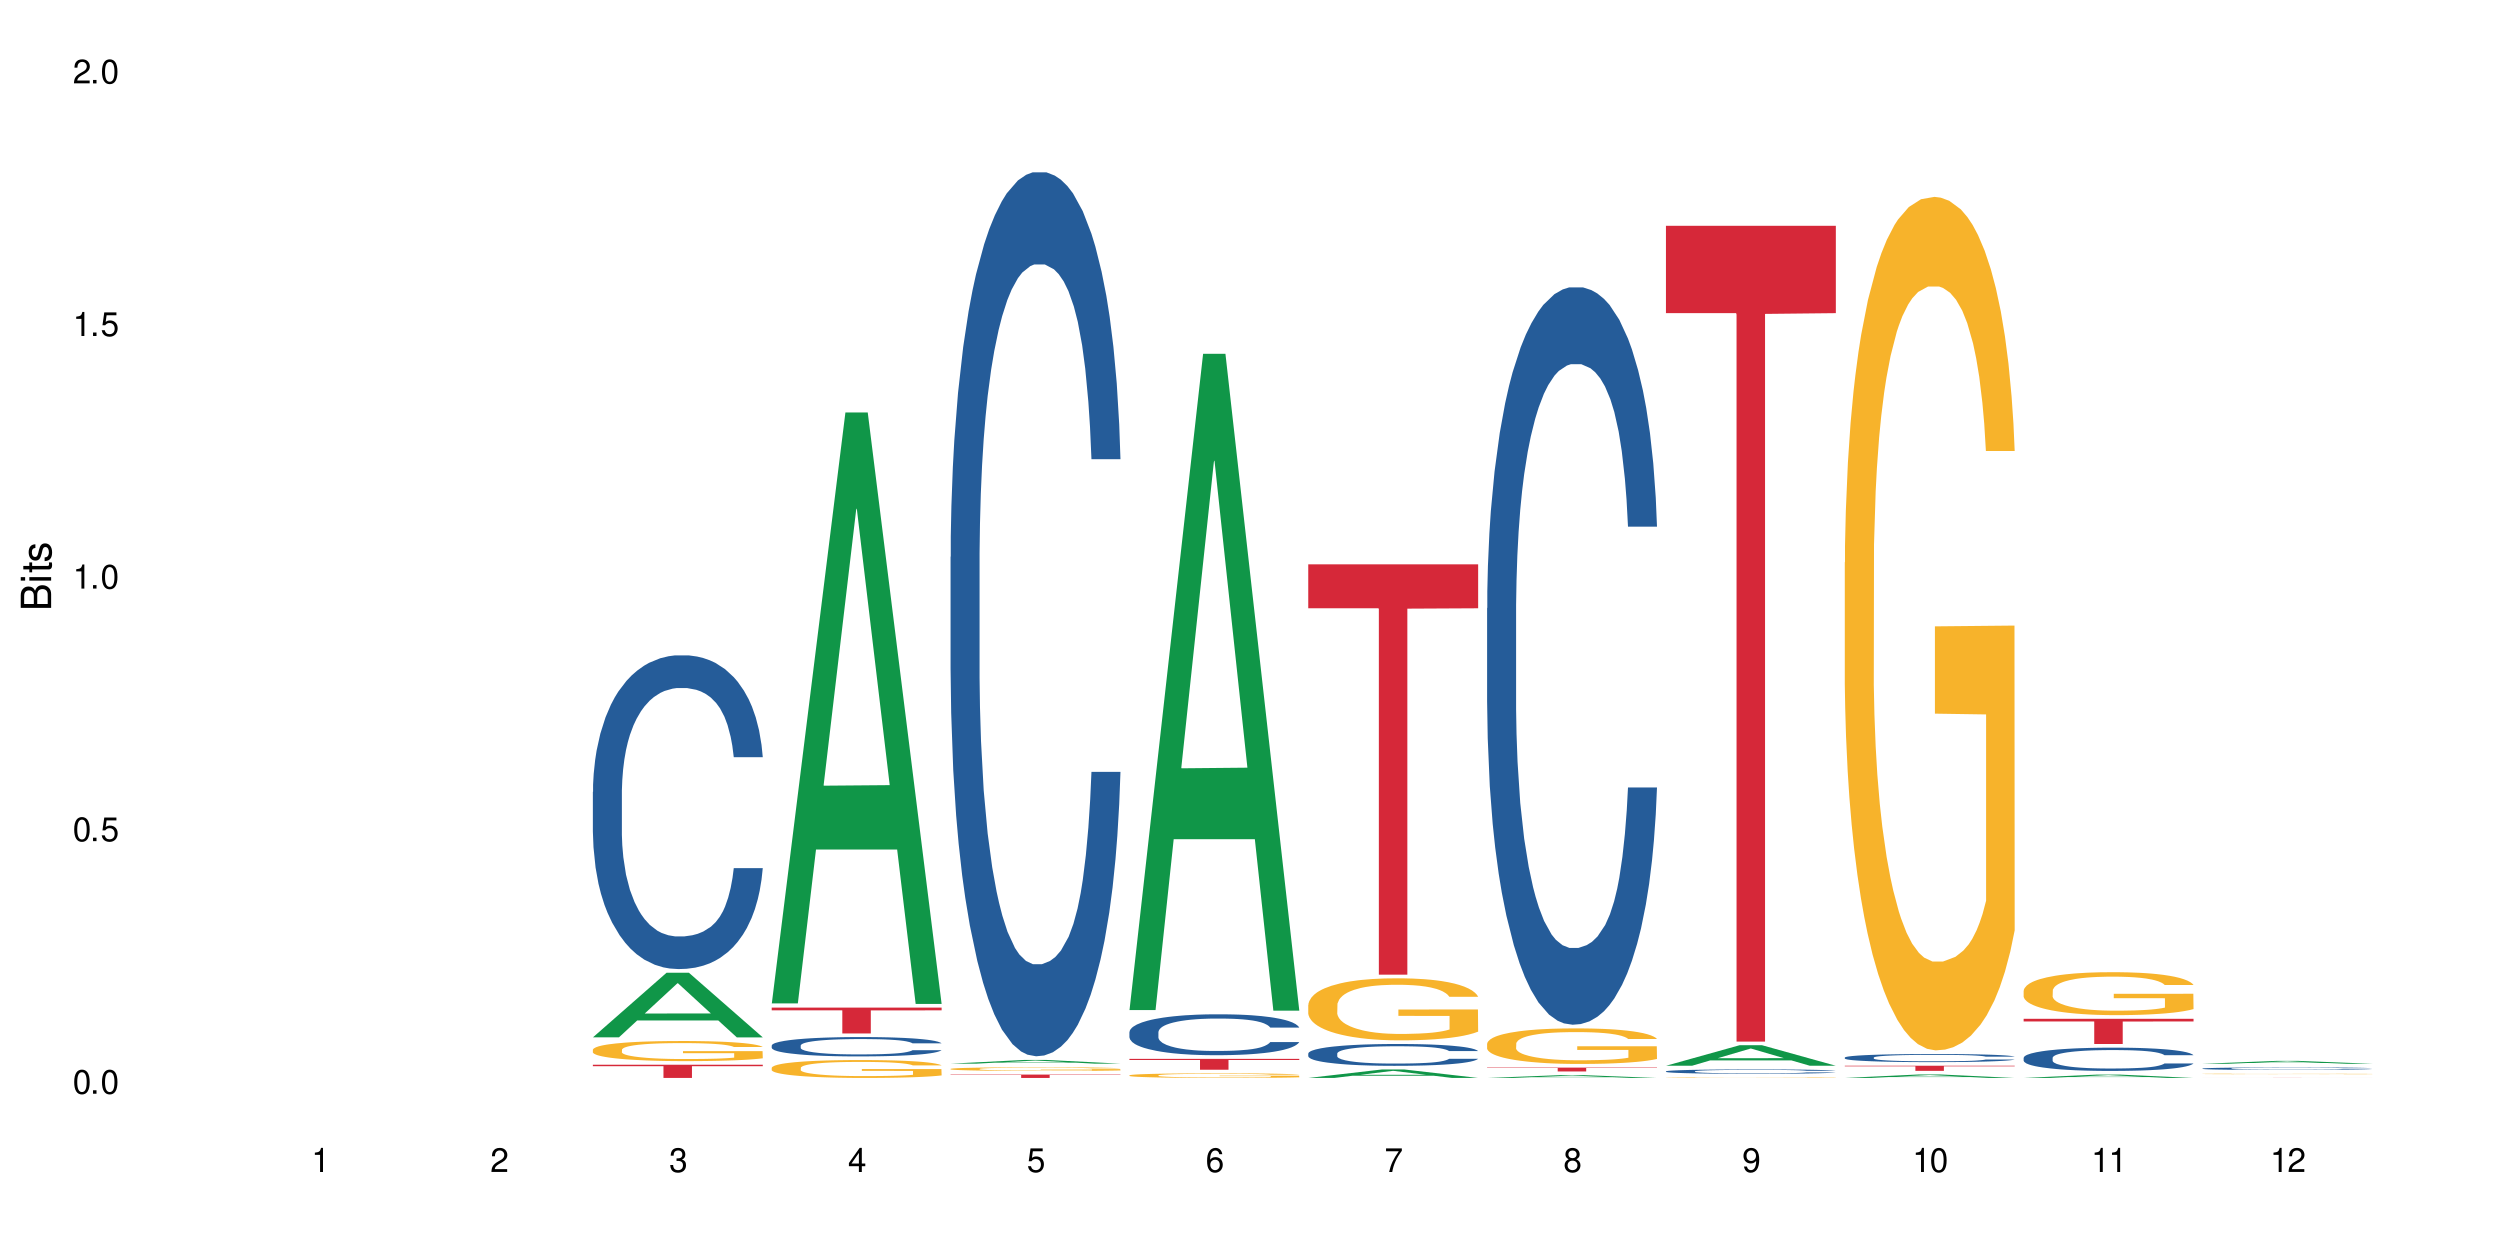 <?xml version="1.0" encoding="UTF-8"?>
<svg xmlns="http://www.w3.org/2000/svg" xmlns:xlink="http://www.w3.org/1999/xlink" width="720" height="360" viewBox="0 0 720 360">
<defs>
<g>
<g id="glyph-0-0">
</g>
<g id="glyph-0-1">
<path d="M 2.641 -6.938 C 2 -6.938 1.422 -6.656 1.078 -6.172 C 0.641 -5.562 0.406 -4.641 0.406 -3.359 C 0.406 -1.016 1.188 0.219 2.641 0.219 C 4.078 0.219 4.859 -1.016 4.859 -3.297 C 4.859 -4.641 4.656 -5.547 4.203 -6.172 C 3.844 -6.656 3.281 -6.938 2.641 -6.938 Z M 2.641 -6.188 C 3.547 -6.188 4 -5.25 4 -3.375 C 4 -1.406 3.562 -0.484 2.625 -0.484 C 1.734 -0.484 1.281 -1.438 1.281 -3.344 C 1.281 -5.25 1.734 -6.188 2.641 -6.188 Z M 2.641 -6.188 "/>
</g>
<g id="glyph-0-2">
<path d="M 1.828 -1 L 0.828 -1 L 0.828 0 L 1.828 0 Z M 1.828 -1 "/>
</g>
<g id="glyph-0-3">
<path d="M 4.562 -6.797 L 1.062 -6.797 L 0.547 -3.094 L 1.328 -3.094 C 1.719 -3.562 2.047 -3.734 2.578 -3.734 C 3.484 -3.734 4.062 -3.109 4.062 -2.094 C 4.062 -1.125 3.484 -0.531 2.578 -0.531 C 1.828 -0.531 1.375 -0.906 1.188 -1.672 L 0.328 -1.672 C 0.453 -1.109 0.547 -0.844 0.75 -0.594 C 1.125 -0.078 1.828 0.219 2.594 0.219 C 3.969 0.219 4.922 -0.781 4.922 -2.219 C 4.922 -3.562 4.031 -4.484 2.719 -4.484 C 2.25 -4.484 1.859 -4.359 1.469 -4.062 L 1.734 -5.969 L 4.562 -5.969 Z M 4.562 -6.797 "/>
</g>
<g id="glyph-0-4">
<path d="M 2.484 -4.938 L 2.484 0 L 3.328 0 L 3.328 -6.938 L 2.766 -6.938 C 2.469 -5.875 2.281 -5.734 0.984 -5.562 L 0.984 -4.938 Z M 2.484 -4.938 "/>
</g>
<g id="glyph-0-5">
<path d="M 4.859 -0.828 L 1.281 -0.828 C 1.359 -1.406 1.672 -1.781 2.5 -2.281 L 3.469 -2.828 C 4.406 -3.344 4.906 -4.062 4.906 -4.906 C 4.906 -5.484 4.672 -6.031 4.266 -6.406 C 3.859 -6.766 3.375 -6.938 2.719 -6.938 C 1.859 -6.938 1.219 -6.625 0.844 -6.031 C 0.609 -5.672 0.5 -5.234 0.484 -4.531 L 1.328 -4.531 C 1.359 -5.016 1.406 -5.281 1.531 -5.516 C 1.75 -5.938 2.188 -6.203 2.703 -6.203 C 3.469 -6.203 4.031 -5.641 4.031 -4.891 C 4.031 -4.344 3.719 -3.859 3.125 -3.516 L 2.234 -3 C 0.812 -2.172 0.406 -1.531 0.328 -0.016 L 4.859 -0.016 Z M 4.859 -0.828 "/>
</g>
<g id="glyph-0-6">
<path d="M 2.125 -3.188 L 2.578 -3.188 C 3.5 -3.188 3.984 -2.766 3.984 -1.922 C 3.984 -1.062 3.469 -0.531 2.594 -0.531 C 1.656 -0.531 1.203 -1 1.156 -2.016 L 0.312 -2.016 C 0.344 -1.453 0.438 -1.094 0.609 -0.781 C 0.953 -0.109 1.625 0.219 2.547 0.219 C 3.953 0.219 4.859 -0.625 4.859 -1.938 C 4.859 -2.828 4.516 -3.297 3.703 -3.594 C 4.344 -3.844 4.656 -4.328 4.656 -5.031 C 4.656 -6.219 3.875 -6.938 2.578 -6.938 C 1.203 -6.938 0.484 -6.172 0.453 -4.703 L 1.297 -4.703 C 1.312 -5.125 1.344 -5.359 1.453 -5.578 C 1.641 -5.969 2.062 -6.203 2.594 -6.203 C 3.344 -6.203 3.797 -5.75 3.797 -5 C 3.797 -4.516 3.609 -4.219 3.25 -4.047 C 3.016 -3.953 2.703 -3.922 2.125 -3.906 Z M 2.125 -3.188 "/>
</g>
<g id="glyph-0-7">
<path d="M 3.141 -1.672 L 3.141 0 L 3.984 0 L 3.984 -1.672 L 4.984 -1.672 L 4.984 -2.438 L 3.984 -2.438 L 3.984 -6.938 L 3.359 -6.938 L 0.266 -2.578 L 0.266 -1.672 Z M 3.141 -2.438 L 1 -2.438 L 3.141 -5.5 Z M 3.141 -2.438 "/>
</g>
<g id="glyph-0-8">
<path d="M 4.781 -5.125 C 4.609 -6.266 3.891 -6.938 2.844 -6.938 C 2.094 -6.938 1.422 -6.578 1.031 -5.953 C 0.594 -5.266 0.406 -4.422 0.406 -3.172 C 0.406 -2 0.578 -1.25 0.984 -0.641 C 1.359 -0.078 1.953 0.219 2.703 0.219 C 3.984 0.219 4.922 -0.75 4.922 -2.094 C 4.922 -3.375 4.062 -4.281 2.844 -4.281 C 2.172 -4.281 1.641 -4.031 1.281 -3.516 C 1.281 -5.234 1.828 -6.188 2.797 -6.188 C 3.391 -6.188 3.797 -5.797 3.938 -5.125 Z M 2.734 -3.531 C 3.547 -3.531 4.062 -2.953 4.062 -2.031 C 4.062 -1.156 3.484 -0.531 2.703 -0.531 C 1.922 -0.531 1.328 -1.188 1.328 -2.078 C 1.328 -2.938 1.906 -3.531 2.734 -3.531 Z M 2.734 -3.531 "/>
</g>
<g id="glyph-0-9">
<path d="M 4.984 -6.797 L 0.438 -6.797 L 0.438 -5.969 L 4.109 -5.969 C 2.5 -3.656 1.828 -2.234 1.328 0 L 2.219 0 C 2.594 -2.172 3.453 -4.047 4.984 -6.094 Z M 4.984 -6.797 "/>
</g>
<g id="glyph-0-10">
<path d="M 3.75 -3.656 C 4.469 -4.094 4.688 -4.438 4.688 -5.078 C 4.688 -6.172 3.844 -6.938 2.641 -6.938 C 1.438 -6.938 0.594 -6.172 0.594 -5.094 C 0.594 -4.438 0.812 -4.094 1.516 -3.656 C 0.734 -3.266 0.359 -2.703 0.359 -1.922 C 0.359 -0.656 1.281 0.219 2.641 0.219 C 3.984 0.219 4.922 -0.656 4.922 -1.922 C 4.922 -2.703 4.531 -3.266 3.75 -3.656 Z M 2.641 -6.188 C 3.359 -6.188 3.812 -5.75 3.812 -5.062 C 3.812 -4.406 3.344 -3.984 2.641 -3.984 C 1.922 -3.984 1.453 -4.406 1.453 -5.078 C 1.453 -5.75 1.922 -6.188 2.641 -6.188 Z M 2.641 -3.266 C 3.484 -3.266 4.062 -2.719 4.062 -1.906 C 4.062 -1.078 3.484 -0.531 2.625 -0.531 C 1.797 -0.531 1.219 -1.094 1.219 -1.906 C 1.219 -2.719 1.781 -3.266 2.641 -3.266 Z M 2.641 -3.266 "/>
</g>
<g id="glyph-0-11">
<path d="M 0.516 -1.578 C 0.672 -0.453 1.406 0.219 2.438 0.219 C 3.188 0.219 3.859 -0.141 4.266 -0.766 C 4.688 -1.453 4.891 -2.297 4.891 -3.547 C 4.891 -4.719 4.703 -5.453 4.312 -6.078 C 3.938 -6.641 3.344 -6.938 2.594 -6.938 C 1.297 -6.938 0.359 -5.969 0.359 -4.625 C 0.359 -3.344 1.234 -2.453 2.453 -2.453 C 3.094 -2.453 3.578 -2.672 4.016 -3.203 C 4 -1.484 3.469 -0.531 2.5 -0.531 C 1.906 -0.531 1.484 -0.906 1.359 -1.578 Z M 2.578 -6.203 C 3.375 -6.203 3.969 -5.531 3.969 -4.641 C 3.969 -3.797 3.391 -3.188 2.547 -3.188 C 1.734 -3.188 1.234 -3.766 1.234 -4.688 C 1.234 -5.562 1.797 -6.203 2.578 -6.203 Z M 2.578 -6.203 "/>
</g>
<g id="glyph-1-0">
</g>
<g id="glyph-1-1">
<path d="M 0 -0.953 L 0 -4.891 C 0 -5.719 -0.234 -6.344 -0.734 -6.797 C -1.188 -7.234 -1.812 -7.469 -2.5 -7.469 C -3.547 -7.469 -4.188 -7 -4.625 -5.875 C -4.984 -6.688 -5.625 -7.094 -6.531 -7.094 C -7.172 -7.094 -7.734 -6.859 -8.141 -6.391 C -8.562 -5.922 -8.75 -5.344 -8.75 -4.5 L -8.75 -0.953 Z M -4.984 -2.062 L -7.766 -2.062 L -7.766 -4.219 C -7.766 -4.844 -7.688 -5.203 -7.453 -5.5 C -7.219 -5.812 -6.859 -5.969 -6.375 -5.969 C -5.891 -5.969 -5.531 -5.812 -5.297 -5.5 C -5.062 -5.203 -4.984 -4.844 -4.984 -4.219 Z M -0.984 -2.062 L -4 -2.062 L -4 -4.781 C -4 -5.766 -3.438 -6.359 -2.484 -6.359 C -1.547 -6.359 -0.984 -5.766 -0.984 -4.781 Z M -0.984 -2.062 "/>
</g>
<g id="glyph-1-2">
<path d="M -6.281 -1.797 L -6.281 -0.797 L 0 -0.797 L 0 -1.797 Z M -8.75 -1.797 L -8.75 -0.797 L -7.484 -0.797 L -7.484 -1.797 Z M -8.75 -1.797 "/>
</g>
<g id="glyph-1-3">
<path d="M -6.281 -3.047 L -6.281 -2.016 L -8.016 -2.016 L -8.016 -1.016 L -6.281 -1.016 L -6.281 -0.172 L -5.469 -0.172 L -5.469 -1.016 L -0.719 -1.016 C -0.078 -1.016 0.281 -1.453 0.281 -2.234 C 0.281 -2.5 0.25 -2.719 0.188 -3.047 L -0.641 -3.047 C -0.609 -2.906 -0.594 -2.766 -0.594 -2.562 C -0.594 -2.141 -0.719 -2.016 -1.156 -2.016 L -5.469 -2.016 L -5.469 -3.047 Z M -6.281 -3.047 "/>
</g>
<g id="glyph-1-4">
<path d="M -4.531 -5.25 C -5.766 -5.25 -6.469 -4.422 -6.469 -2.969 C -6.469 -1.516 -5.719 -0.562 -4.547 -0.562 C -3.562 -0.562 -3.094 -1.062 -2.734 -2.562 L -2.516 -3.484 C -2.344 -4.188 -2.094 -4.469 -1.641 -4.469 C -1.047 -4.469 -0.641 -3.875 -0.641 -3 C -0.641 -2.453 -0.797 -2 -1.062 -1.75 C -1.25 -1.594 -1.422 -1.531 -1.875 -1.469 L -1.875 -0.406 C -0.422 -0.453 0.281 -1.266 0.281 -2.922 C 0.281 -4.5 -0.5 -5.516 -1.719 -5.516 C -2.656 -5.516 -3.172 -4.984 -3.469 -3.734 L -3.703 -2.766 C -3.891 -1.953 -4.156 -1.609 -4.594 -1.609 C -5.188 -1.609 -5.547 -2.125 -5.547 -2.938 C -5.547 -3.75 -5.203 -4.172 -4.531 -4.203 Z M -4.531 -5.25 "/>
</g>
</g>
</defs>
<rect x="-72" y="-36" width="864" height="432" fill="rgb(100%, 100%, 100%)" fill-opacity="1"/>
<path fill-rule="nonzero" fill="rgb(6.275%, 58.824%, 28.235%)" fill-opacity="1" d="M 170.746 298.746 L 170.797 298.73 L 191.973 280.145 L 198.402 280.145 L 219.68 298.766 L 212.203 298.766 L 206.871 293.902 L 183.504 293.902 L 178.273 298.746 L 170.746 298.746 L 185.75 291.895 L 204.727 291.875 L 195.266 283.188 L 195.16 283.168 L 195.055 283.223 L 185.699 291.875 L 185.75 291.895 Z M 170.746 298.746 "/>
<path fill-rule="nonzero" fill="rgb(14.51%, 36.078%, 60%)" fill-opacity="1" d="M 170.746 228.062 L 170.805 227.977 L 170.805 225.996 L 170.984 222.859 L 171.402 218.895 L 171.82 216.168 L 172.895 211.297 L 174.387 206.59 L 175.938 202.957 L 177.07 200.809 L 178.086 199.156 L 180.414 196.102 L 181.906 194.531 L 183.516 193.129 L 185.484 191.727 L 186.918 190.898 L 190.141 189.578 L 192.527 189 L 194.375 188.75 L 198.375 188.75 L 200.762 189.082 L 202.492 189.496 L 204.402 190.156 L 206.012 190.898 L 208.816 192.715 L 211.324 195.027 L 212.457 196.348 L 214.25 198.91 L 215.621 201.387 L 216.574 203.535 L 217.648 206.59 L 218.605 210.305 L 219.32 214.516 L 219.68 218.066 L 211.324 218.066 L 210.906 214.766 L 210.43 212.203 L 209.535 208.82 L 208.641 206.426 L 207.387 204.031 L 206.25 202.461 L 204.699 200.891 L 203.328 199.902 L 201.895 199.156 L 200.523 198.66 L 197.898 198.168 L 194.855 198.168 L 193.719 198.332 L 191.395 198.992 L 190.141 199.57 L 188.352 200.727 L 187.098 201.801 L 185.605 203.453 L 184.59 204.855 L 183.336 207.004 L 182.441 208.902 L 181.426 211.629 L 180.832 213.691 L 180.293 216.004 L 179.816 218.73 L 179.457 221.621 L 179.219 224.676 L 179.102 227.648 L 179.102 240.449 L 179.219 243.422 L 179.52 246.891 L 180.293 251.926 L 181.426 256.305 L 182.742 259.773 L 183.992 262.25 L 184.711 263.406 L 185.664 264.727 L 187.156 266.379 L 189.305 268.031 L 190.559 268.691 L 192.469 269.352 L 194.438 269.684 L 197.062 269.684 L 199.391 269.352 L 200.941 268.938 L 202.551 268.277 L 204.762 266.875 L 206.133 265.555 L 207.324 263.984 L 208.223 262.414 L 208.816 261.094 L 209.711 258.535 L 210.43 255.727 L 210.965 252.836 L 211.324 250.027 L 219.68 250.027 L 219.32 253.332 L 218.785 256.551 L 218.246 258.945 L 217.41 261.836 L 216.457 264.398 L 215.082 267.285 L 213.949 269.188 L 212.457 271.25 L 211.086 272.82 L 209.594 274.223 L 207.387 275.875 L 205.953 276.703 L 204.402 277.445 L 202.551 278.105 L 200.227 278.684 L 197.719 279.012 L 195.391 279.098 L 192.887 278.93 L 191.035 278.602 L 188.59 277.855 L 185.547 276.371 L 183.336 274.801 L 181.605 273.234 L 180.113 271.582 L 178.445 269.352 L 176.297 265.719 L 174.984 262.91 L 174.086 260.598 L 173.074 257.379 L 172.355 254.488 L 171.523 249.863 L 170.926 244 L 170.746 239.457 Z M 170.746 228.062 "/>
<path fill-rule="nonzero" fill="rgb(96.863%, 70.196%, 16.863%)" fill-opacity="1" d="M 170.746 302.293 L 170.805 302.289 L 170.805 302.18 L 171.043 301.945 L 171.641 301.617 L 172.418 301.344 L 173.254 301.133 L 173.789 301.023 L 174.684 300.863 L 175.461 300.746 L 177.43 300.512 L 179.938 300.289 L 181.309 300.191 L 182.859 300.102 L 185.066 300 L 186.082 299.965 L 189.184 299.879 L 192.707 299.828 L 196.586 299.812 L 198.375 299.816 L 200.82 299.84 L 204.164 299.895 L 206.074 299.949 L 207.566 300 L 209.117 300.07 L 211.027 300.176 L 212.816 300.305 L 214.25 300.43 L 215.68 300.59 L 216.875 300.758 L 217.887 300.945 L 218.785 301.164 L 219.32 301.352 L 219.68 301.535 L 211.383 301.535 L 210.906 301.352 L 210.371 301.207 L 209.473 301.035 L 208.578 300.906 L 207.684 300.805 L 206.012 300.668 L 204.582 300.582 L 202.789 300.512 L 201.059 300.461 L 199.09 300.43 L 197.898 300.418 L 194.734 300.418 L 191.871 300.457 L 190.199 300.5 L 189.008 300.543 L 187.336 300.621 L 186.32 300.684 L 185.723 300.727 L 183.934 300.891 L 182.742 301.039 L 182.086 301.141 L 181.25 301.297 L 180.652 301.441 L 179.996 301.652 L 179.637 301.812 L 179.16 302.172 L 179.102 303.125 L 179.281 303.324 L 179.637 303.543 L 180.113 303.73 L 180.832 303.934 L 181.547 304.086 L 182.801 304.293 L 183.875 304.43 L 184.711 304.52 L 186.32 304.664 L 186.977 304.711 L 188.527 304.805 L 190.141 304.879 L 192.109 304.941 L 193.602 304.977 L 195.988 305 L 199.031 305 L 202.613 304.969 L 204.879 304.926 L 206.43 304.887 L 207.445 304.848 L 208.699 304.789 L 209.594 304.738 L 210.43 304.68 L 211.445 304.59 L 211.445 303.324 L 196.703 303.32 L 196.703 302.727 L 219.617 302.723 L 219.68 304.789 L 218.426 304.934 L 216.875 305.07 L 215.383 305.176 L 213.832 305.266 L 211.621 305.367 L 209.832 305.43 L 207.086 305.504 L 204.582 305.551 L 201.957 305.582 L 199.629 305.598 L 196.883 305.605 L 194.438 305.594 L 191.812 305.562 L 189.723 305.52 L 187.812 305.469 L 185.902 305.398 L 183.516 305.285 L 181.965 305.195 L 180.355 305.086 L 178.742 304.953 L 177.309 304.812 L 176.355 304.699 L 175.402 304.574 L 174.387 304.414 L 173.43 304.234 L 172.715 304.07 L 172.059 303.887 L 171.582 303.711 L 171.105 303.473 L 170.867 303.281 L 170.746 303.117 Z M 170.746 302.293 "/>
<path fill-rule="nonzero" fill="rgb(83.922%, 15.686%, 22.353%)" fill-opacity="1" d="M 170.746 306.652 L 219.68 306.652 L 219.68 307.059 L 199.285 307.062 L 199.285 310.449 L 191.078 310.449 L 191.078 307.066 L 190.961 307.059 L 170.746 307.059 Z M 170.746 306.652 "/>
<path fill-rule="nonzero" fill="rgb(6.275%, 58.824%, 28.235%)" fill-opacity="1" d="M 222.254 288.98 L 222.305 288.82 L 243.48 118.785 L 249.91 118.785 L 271.188 289.141 L 263.711 289.141 L 258.379 244.672 L 235.008 244.672 L 229.781 288.98 L 222.254 288.98 L 237.258 226.277 L 256.234 226.117 L 246.773 146.617 L 246.668 146.457 L 246.562 146.938 L 237.207 226.117 L 237.258 226.277 Z M 222.254 288.98 "/>
<path fill-rule="nonzero" fill="rgb(14.51%, 36.078%, 60%)" fill-opacity="1" d="M 222.254 301.102 L 222.312 301.094 L 222.312 300.973 L 222.492 300.781 L 222.91 300.535 L 223.328 300.367 L 224.402 300.066 L 225.895 299.777 L 227.445 299.551 L 228.578 299.422 L 229.594 299.316 L 231.922 299.129 L 233.414 299.031 L 235.023 298.945 L 236.992 298.859 L 238.426 298.809 L 241.648 298.727 L 244.035 298.691 L 245.883 298.676 L 249.883 298.676 L 252.27 298.695 L 254 298.723 L 255.91 298.762 L 257.52 298.809 L 260.324 298.922 L 262.832 299.062 L 263.965 299.145 L 265.754 299.305 L 267.129 299.457 L 268.082 299.59 L 269.156 299.777 L 270.113 300.004 L 270.828 300.266 L 271.188 300.484 L 262.832 300.484 L 262.414 300.281 L 261.938 300.121 L 261.043 299.914 L 260.145 299.766 L 258.895 299.617 L 257.758 299.523 L 256.207 299.426 L 254.836 299.363 L 253.402 299.316 L 252.031 299.289 L 249.406 299.258 L 246.363 299.258 L 245.227 299.266 L 242.902 299.309 L 241.648 299.344 L 239.855 299.414 L 238.605 299.48 L 237.113 299.582 L 236.098 299.668 L 234.844 299.801 L 233.949 299.918 L 232.934 300.086 L 232.34 300.215 L 231.801 300.355 L 231.324 300.523 L 230.965 300.703 L 230.727 300.891 L 230.609 301.074 L 230.609 301.863 L 230.727 302.047 L 231.027 302.262 L 231.801 302.57 L 232.934 302.84 L 234.25 303.055 L 235.5 303.207 L 236.219 303.281 L 237.172 303.359 L 238.664 303.465 L 240.812 303.566 L 242.066 303.605 L 243.977 303.645 L 245.945 303.668 L 248.57 303.668 L 250.898 303.645 L 252.449 303.621 L 254.059 303.582 L 256.266 303.492 L 257.641 303.41 L 258.832 303.316 L 259.73 303.219 L 260.324 303.137 L 261.219 302.98 L 261.938 302.805 L 262.473 302.629 L 262.832 302.453 L 271.188 302.453 L 270.828 302.66 L 270.289 302.855 L 269.754 303.004 L 268.918 303.184 L 267.965 303.34 L 266.59 303.52 L 265.457 303.637 L 263.965 303.762 L 262.594 303.859 L 261.102 303.945 L 258.895 304.047 L 257.461 304.098 L 255.91 304.145 L 254.059 304.188 L 251.73 304.223 L 249.227 304.242 L 246.898 304.246 L 244.391 304.238 L 242.543 304.215 L 240.098 304.172 L 237.051 304.078 L 234.844 303.98 L 233.113 303.887 L 231.621 303.785 L 229.953 303.645 L 227.805 303.422 L 226.492 303.25 L 225.594 303.105 L 224.582 302.906 L 223.863 302.73 L 223.031 302.445 L 222.434 302.082 L 222.254 301.805 Z M 222.254 301.102 "/>
<path fill-rule="nonzero" fill="rgb(96.863%, 70.196%, 16.863%)" fill-opacity="1" d="M 222.254 307.504 L 222.312 307.496 L 222.312 307.402 L 222.551 307.191 L 223.148 306.898 L 223.926 306.66 L 224.762 306.473 L 225.297 306.371 L 226.191 306.23 L 226.969 306.129 L 228.938 305.914 L 231.445 305.719 L 232.816 305.633 L 234.367 305.555 L 236.574 305.465 L 237.59 305.43 L 240.691 305.355 L 244.215 305.309 L 248.094 305.293 L 249.883 305.301 L 252.328 305.316 L 255.672 305.371 L 257.582 305.418 L 259.07 305.465 L 260.625 305.523 L 262.535 305.621 L 264.324 305.73 L 265.754 305.844 L 267.188 305.988 L 268.383 306.137 L 269.395 306.301 L 270.289 306.5 L 270.828 306.664 L 271.188 306.828 L 262.891 306.828 L 262.414 306.664 L 261.875 306.539 L 260.98 306.383 L 260.086 306.27 L 259.191 306.18 L 257.52 306.059 L 256.09 305.98 L 254.297 305.914 L 252.566 305.875 L 250.598 305.844 L 249.406 305.836 L 246.242 305.836 L 243.379 305.867 L 241.707 305.906 L 240.516 305.945 L 238.844 306.016 L 237.828 306.07 L 237.23 306.109 L 235.441 306.254 L 234.25 306.387 L 233.59 306.477 L 232.758 306.617 L 232.16 306.746 L 231.504 306.934 L 231.145 307.074 L 230.668 307.395 L 230.609 308.242 L 230.785 308.422 L 231.145 308.613 L 231.621 308.781 L 232.34 308.961 L 233.055 309.098 L 234.309 309.281 L 235.383 309.402 L 236.219 309.484 L 237.828 309.609 L 238.484 309.652 L 240.035 309.738 L 241.648 309.805 L 243.617 309.859 L 245.109 309.891 L 247.496 309.914 L 250.539 309.914 L 254.121 309.883 L 256.387 309.848 L 257.938 309.809 L 258.953 309.777 L 260.207 309.723 L 261.102 309.676 L 261.938 309.625 L 262.949 309.547 L 262.949 308.422 L 248.211 308.414 L 248.211 307.887 L 271.125 307.883 L 271.188 309.723 L 269.934 309.852 L 268.383 309.973 L 266.891 310.066 L 265.34 310.148 L 263.129 310.238 L 261.34 310.293 L 258.594 310.359 L 256.09 310.402 L 253.465 310.43 L 251.137 310.445 L 248.391 310.449 L 245.945 310.441 L 243.32 310.41 L 241.23 310.375 L 239.32 310.328 L 237.41 310.266 L 235.023 310.168 L 233.473 310.086 L 231.859 309.988 L 230.25 309.871 L 228.816 309.742 L 227.863 309.645 L 226.91 309.531 L 225.895 309.391 L 224.938 309.23 L 224.223 309.082 L 223.566 308.918 L 223.09 308.766 L 222.613 308.551 L 222.375 308.383 L 222.254 308.238 Z M 222.254 307.504 "/>
<path fill-rule="nonzero" fill="rgb(83.922%, 15.686%, 22.353%)" fill-opacity="1" d="M 222.254 290.188 L 271.188 290.188 L 271.188 290.984 L 250.793 290.992 L 250.793 297.629 L 242.586 297.629 L 242.586 290.996 L 242.469 290.984 L 222.254 290.984 Z M 222.254 290.188 "/>
<path fill-rule="nonzero" fill="rgb(6.275%, 58.824%, 28.235%)" fill-opacity="1" d="M 273.762 306.332 L 273.812 306.332 L 294.984 305.262 L 301.418 305.262 L 322.695 306.332 L 315.219 306.332 L 309.887 306.051 L 286.516 306.051 L 281.289 306.332 L 273.762 306.332 L 288.766 305.938 L 307.742 305.938 L 298.281 305.434 L 298.176 305.434 L 298.07 305.438 L 288.711 305.938 L 288.766 305.938 Z M 273.762 306.332 "/>
<path fill-rule="nonzero" fill="rgb(14.51%, 36.078%, 60%)" fill-opacity="1" d="M 273.762 160.402 L 273.82 160.172 L 273.82 154.586 L 274 145.742 L 274.418 134.574 L 274.836 126.895 L 275.91 113.164 L 277.402 99.902 L 278.953 89.664 L 280.086 83.613 L 281.102 78.957 L 283.43 70.348 L 284.922 65.926 L 286.531 61.973 L 288.5 58.016 L 289.934 55.688 L 293.156 51.965 L 295.543 50.336 L 297.391 49.637 L 301.391 49.637 L 303.777 50.57 L 305.508 51.73 L 307.418 53.594 L 309.027 55.688 L 311.832 60.809 L 314.34 67.324 L 315.473 71.047 L 317.262 78.262 L 318.637 85.242 L 319.59 91.293 L 320.664 99.902 L 321.621 110.371 L 322.336 122.242 L 322.695 132.246 L 314.34 132.246 L 313.922 122.938 L 313.445 115.727 L 312.551 106.184 L 311.652 99.438 L 310.402 92.688 L 309.266 88.266 L 307.715 83.844 L 306.344 81.051 L 304.91 78.957 L 303.539 77.562 L 300.914 76.164 L 297.871 76.164 L 296.734 76.633 L 294.41 78.492 L 293.156 80.121 L 291.363 83.379 L 290.113 86.406 L 288.621 91.059 L 287.605 95.016 L 286.352 101.066 L 285.457 106.418 L 284.441 114.098 L 283.848 119.914 L 283.309 126.43 L 282.832 134.109 L 282.473 142.254 L 282.234 150.863 L 282.117 159.238 L 282.117 195.309 L 282.234 203.688 L 282.535 213.461 L 283.309 227.652 L 284.441 239.988 L 285.754 249.762 L 287.008 256.742 L 287.727 260 L 288.68 263.723 L 290.172 268.375 L 292.32 273.031 L 293.574 274.891 L 295.484 276.754 L 297.453 277.684 L 300.078 277.684 L 302.406 276.754 L 303.957 275.59 L 305.566 273.73 L 307.773 269.773 L 309.148 266.051 L 310.34 261.629 L 311.234 257.207 L 311.832 253.484 L 312.727 246.27 L 313.445 238.359 L 313.98 230.215 L 314.34 222.301 L 322.695 222.301 L 322.336 231.609 L 321.797 240.684 L 321.262 247.434 L 320.426 255.578 L 319.473 262.793 L 318.098 270.938 L 316.965 276.289 L 315.473 282.105 L 314.102 286.527 L 312.609 290.484 L 310.402 295.137 L 308.969 297.465 L 307.418 299.559 L 305.566 301.422 L 303.238 303.051 L 300.734 303.98 L 298.406 304.211 L 295.898 303.746 L 294.051 302.816 L 291.605 300.723 L 288.559 296.535 L 286.352 292.113 L 284.621 287.691 L 283.129 283.035 L 281.461 276.754 L 279.312 266.516 L 278 258.602 L 277.102 252.086 L 276.09 243.012 L 275.371 234.867 L 274.535 221.836 L 273.941 205.316 L 273.762 192.516 Z M 273.762 160.402 "/>
<path fill-rule="nonzero" fill="rgb(96.863%, 70.196%, 16.863%)" fill-opacity="1" d="M 273.762 307.832 L 273.82 307.832 L 273.82 307.812 L 274.059 307.77 L 274.656 307.707 L 275.434 307.66 L 276.27 307.621 L 276.805 307.602 L 277.699 307.57 L 278.477 307.551 L 280.445 307.508 L 282.949 307.465 L 284.324 307.449 L 285.875 307.434 L 288.082 307.414 L 289.098 307.406 L 292.199 307.391 L 295.723 307.383 L 299.602 307.379 L 301.391 307.383 L 303.836 307.383 L 307.18 307.395 L 309.09 307.406 L 310.578 307.414 L 312.133 307.426 L 314.039 307.445 L 315.832 307.469 L 317.262 307.492 L 318.695 307.523 L 319.891 307.551 L 320.902 307.586 L 321.797 307.625 L 322.336 307.66 L 322.695 307.695 L 314.398 307.695 L 313.922 307.66 L 313.383 307.633 L 312.488 307.602 L 311.594 307.578 L 310.699 307.562 L 309.027 307.535 L 307.598 307.52 L 305.805 307.508 L 304.074 307.5 L 302.105 307.492 L 297.75 307.492 L 294.887 307.496 L 293.215 307.504 L 292.02 307.512 L 290.352 307.527 L 289.336 307.539 L 288.738 307.547 L 286.949 307.578 L 285.754 307.602 L 285.098 307.621 L 284.266 307.652 L 283.668 307.676 L 283.012 307.715 L 282.652 307.742 L 282.176 307.809 L 282.117 307.984 L 282.293 308.02 L 282.652 308.059 L 283.129 308.094 L 283.848 308.129 L 284.562 308.16 L 285.816 308.195 L 286.891 308.223 L 287.727 308.238 L 289.336 308.262 L 289.992 308.273 L 291.543 308.289 L 293.156 308.305 L 295.125 308.312 L 296.617 308.32 L 299.004 308.324 L 302.047 308.324 L 305.625 308.32 L 307.895 308.312 L 309.445 308.305 L 310.461 308.297 L 311.715 308.285 L 312.609 308.277 L 313.445 308.266 L 314.457 308.25 L 314.457 308.02 L 299.719 308.02 L 299.719 307.91 L 322.633 307.91 L 322.695 308.285 L 321.441 308.312 L 319.891 308.336 L 318.398 308.355 L 316.844 308.375 L 314.637 308.391 L 312.848 308.402 L 310.102 308.418 L 307.598 308.426 L 304.969 308.43 L 302.645 308.434 L 297.453 308.434 L 294.824 308.426 L 292.738 308.418 L 290.828 308.41 L 288.918 308.398 L 286.531 308.379 L 284.98 308.359 L 283.367 308.34 L 281.758 308.316 L 280.324 308.289 L 279.371 308.27 L 278.414 308.246 L 277.402 308.219 L 276.445 308.184 L 275.73 308.156 L 275.074 308.121 L 274.598 308.09 L 274.121 308.047 L 273.879 308.012 L 273.762 307.98 Z M 273.762 307.832 "/>
<path fill-rule="nonzero" fill="rgb(83.922%, 15.686%, 22.353%)" fill-opacity="1" d="M 273.762 309.48 L 322.695 309.48 L 322.695 309.586 L 302.301 309.586 L 302.301 310.449 L 294.094 310.449 L 294.094 309.586 L 273.762 309.586 Z M 273.762 309.48 "/>
<path fill-rule="nonzero" fill="rgb(6.275%, 58.824%, 28.235%)" fill-opacity="1" d="M 325.27 290.898 L 325.32 290.723 L 346.492 101.902 L 352.926 101.902 L 374.199 291.074 L 366.727 291.074 L 361.395 241.695 L 338.023 241.695 L 332.797 290.898 L 325.27 290.898 L 340.273 221.27 L 359.25 221.09 L 349.789 132.809 L 349.684 132.633 L 349.578 133.164 L 340.219 221.09 L 340.273 221.27 Z M 325.27 290.898 "/>
<path fill-rule="nonzero" fill="rgb(14.51%, 36.078%, 60%)" fill-opacity="1" d="M 325.27 297.25 L 325.328 297.238 L 325.328 296.98 L 325.508 296.57 L 325.926 296.055 L 326.344 295.699 L 327.418 295.062 L 328.91 294.449 L 330.461 293.977 L 331.594 293.695 L 332.609 293.48 L 334.938 293.082 L 336.43 292.879 L 338.039 292.695 L 340.008 292.512 L 341.441 292.402 L 344.664 292.23 L 347.051 292.156 L 348.898 292.125 L 352.898 292.125 L 355.285 292.168 L 357.016 292.219 L 358.926 292.305 L 360.535 292.402 L 363.34 292.641 L 365.848 292.941 L 366.98 293.113 L 368.77 293.449 L 370.145 293.77 L 371.098 294.051 L 372.172 294.449 L 373.129 294.934 L 373.844 295.484 L 374.199 295.945 L 365.848 295.945 L 365.43 295.516 L 364.953 295.18 L 364.055 294.738 L 363.16 294.426 L 361.91 294.117 L 360.773 293.91 L 359.223 293.707 L 357.852 293.578 L 356.418 293.48 L 355.047 293.414 L 352.422 293.352 L 349.379 293.352 L 348.242 293.371 L 345.914 293.457 L 344.664 293.535 L 342.871 293.684 L 341.621 293.824 L 340.129 294.039 L 339.113 294.223 L 337.859 294.504 L 336.965 294.75 L 335.949 295.105 L 335.355 295.375 L 334.816 295.676 L 334.34 296.031 L 333.98 296.41 L 333.742 296.809 L 333.625 297.195 L 333.625 298.863 L 333.742 299.25 L 334.039 299.703 L 334.816 300.359 L 335.949 300.93 L 337.262 301.383 L 338.516 301.707 L 339.234 301.855 L 340.188 302.027 L 341.68 302.242 L 343.828 302.461 L 345.082 302.547 L 346.988 302.633 L 348.961 302.676 L 351.586 302.676 L 353.914 302.633 L 355.465 302.578 L 357.074 302.492 L 359.281 302.309 L 360.656 302.137 L 361.848 301.93 L 362.742 301.727 L 363.34 301.555 L 364.234 301.223 L 364.953 300.855 L 365.488 300.477 L 365.848 300.113 L 374.199 300.113 L 373.844 300.543 L 373.305 300.961 L 372.77 301.273 L 371.934 301.652 L 370.98 301.984 L 369.605 302.363 L 368.473 302.609 L 366.98 302.879 L 365.609 303.082 L 364.117 303.266 L 361.91 303.48 L 360.477 303.59 L 358.926 303.688 L 357.074 303.773 L 354.746 303.848 L 352.242 303.891 L 349.914 303.902 L 347.406 303.879 L 345.559 303.836 L 343.109 303.742 L 340.066 303.547 L 337.859 303.344 L 336.129 303.137 L 334.637 302.922 L 332.965 302.633 L 330.82 302.156 L 329.504 301.793 L 328.609 301.488 L 327.598 301.07 L 326.879 300.695 L 326.043 300.09 L 325.449 299.324 L 325.27 298.734 Z M 325.27 297.25 "/>
<path fill-rule="nonzero" fill="rgb(96.863%, 70.196%, 16.863%)" fill-opacity="1" d="M 325.27 309.691 L 325.328 309.688 L 325.328 309.664 L 325.566 309.609 L 326.164 309.535 L 326.941 309.473 L 327.773 309.426 L 328.312 309.398 L 329.207 309.363 L 329.984 309.336 L 331.953 309.281 L 334.457 309.23 L 335.832 309.207 L 337.383 309.188 L 339.59 309.164 L 340.605 309.156 L 343.707 309.137 L 347.23 309.125 L 351.109 309.121 L 352.898 309.121 L 355.344 309.125 L 358.688 309.141 L 360.594 309.152 L 362.086 309.164 L 363.641 309.18 L 365.547 309.203 L 367.34 309.234 L 368.77 309.262 L 370.203 309.301 L 371.395 309.336 L 372.41 309.379 L 373.305 309.43 L 373.844 309.473 L 374.199 309.516 L 365.906 309.516 L 365.43 309.473 L 364.891 309.441 L 363.996 309.402 L 363.102 309.371 L 362.207 309.348 L 360.535 309.316 L 359.105 309.297 L 357.312 309.281 L 355.582 309.27 L 353.613 309.262 L 349.258 309.262 L 346.395 309.27 L 344.723 309.277 L 343.527 309.289 L 341.859 309.305 L 340.844 309.32 L 340.246 309.332 L 338.457 309.367 L 337.262 309.402 L 336.605 309.426 L 335.77 309.461 L 335.176 309.496 L 334.52 309.543 L 334.16 309.578 L 333.684 309.66 L 333.625 309.879 L 333.801 309.926 L 334.16 309.977 L 334.637 310.02 L 335.355 310.066 L 336.07 310.102 L 337.324 310.148 L 338.398 310.18 L 339.234 310.199 L 340.844 310.234 L 341.5 310.242 L 343.051 310.266 L 344.664 310.281 L 346.633 310.297 L 348.125 310.305 L 350.512 310.312 L 353.555 310.312 L 357.133 310.305 L 359.402 310.293 L 360.953 310.285 L 361.969 310.277 L 363.223 310.262 L 364.117 310.25 L 364.953 310.238 L 365.965 310.215 L 365.965 309.926 L 351.227 309.926 L 351.227 309.789 L 374.141 309.789 L 374.199 310.262 L 372.949 310.293 L 371.395 310.328 L 369.906 310.352 L 368.352 310.371 L 366.145 310.395 L 364.355 310.41 L 361.609 310.426 L 359.105 310.438 L 356.477 310.445 L 354.152 310.449 L 351.406 310.449 L 348.961 310.445 L 346.332 310.438 L 344.246 310.43 L 342.336 310.418 L 340.426 310.402 L 338.039 310.375 L 336.488 310.355 L 334.875 310.328 L 333.266 310.301 L 331.832 310.266 L 330.879 310.242 L 329.922 310.211 L 328.91 310.176 L 327.953 310.133 L 327.238 310.098 L 326.582 310.055 L 326.105 310.016 L 325.625 309.961 L 325.387 309.918 L 325.27 309.879 Z M 325.27 309.691 "/>
<path fill-rule="nonzero" fill="rgb(83.922%, 15.686%, 22.353%)" fill-opacity="1" d="M 325.27 304.949 L 374.199 304.949 L 374.199 305.285 L 353.809 305.285 L 353.809 308.074 L 345.602 308.074 L 345.602 305.289 L 345.484 305.285 L 325.27 305.285 Z M 325.27 304.949 "/>
<path fill-rule="nonzero" fill="rgb(6.275%, 58.824%, 28.235%)" fill-opacity="1" d="M 376.777 310.445 L 376.828 310.445 L 398 308.008 L 404.43 308.008 L 425.707 310.449 L 418.234 310.449 L 412.902 309.812 L 389.531 309.812 L 384.305 310.445 L 376.777 310.445 L 391.781 309.547 L 410.758 309.547 L 401.293 308.406 L 401.191 308.406 L 401.086 308.414 L 391.727 309.547 L 391.781 309.547 Z M 376.777 310.445 "/>
<path fill-rule="nonzero" fill="rgb(14.51%, 36.078%, 60%)" fill-opacity="1" d="M 376.777 303.41 L 376.836 303.402 L 376.836 303.266 L 377.016 303.047 L 377.434 302.77 L 377.852 302.582 L 378.926 302.242 L 380.418 301.914 L 381.969 301.66 L 383.102 301.512 L 384.117 301.398 L 386.445 301.184 L 387.934 301.074 L 389.547 300.977 L 391.516 300.879 L 392.949 300.82 L 396.172 300.73 L 398.559 300.691 L 400.406 300.672 L 404.406 300.672 L 406.793 300.695 L 408.523 300.723 L 410.434 300.77 L 412.043 300.82 L 414.848 300.949 L 417.355 301.109 L 418.488 301.203 L 420.277 301.379 L 421.652 301.551 L 422.605 301.703 L 423.68 301.914 L 424.633 302.172 L 425.352 302.465 L 425.707 302.715 L 417.355 302.715 L 416.938 302.484 L 416.461 302.305 L 415.562 302.07 L 414.668 301.902 L 413.414 301.734 L 412.281 301.625 L 410.73 301.516 L 409.359 301.449 L 407.926 301.398 L 406.555 301.363 L 403.93 301.328 L 400.883 301.328 L 399.75 301.34 L 397.422 301.387 L 396.172 301.426 L 394.379 301.508 L 393.129 301.582 L 391.637 301.695 L 390.621 301.793 L 389.367 301.941 L 388.473 302.074 L 387.457 302.266 L 386.859 302.41 L 386.324 302.57 L 385.848 302.758 L 385.488 302.961 L 385.25 303.172 L 385.129 303.379 L 385.129 304.27 L 385.25 304.477 L 385.547 304.719 L 386.324 305.07 L 387.457 305.375 L 388.77 305.617 L 390.023 305.789 L 390.738 305.871 L 391.695 305.961 L 393.188 306.078 L 395.336 306.191 L 396.59 306.238 L 398.496 306.281 L 400.469 306.305 L 403.094 306.305 L 405.418 306.281 L 406.973 306.254 L 408.582 306.207 L 410.789 306.109 L 412.164 306.02 L 413.355 305.91 L 414.25 305.801 L 414.848 305.707 L 415.742 305.531 L 416.461 305.336 L 416.996 305.133 L 417.355 304.938 L 425.707 304.938 L 425.352 305.168 L 424.812 305.391 L 424.277 305.559 L 423.441 305.762 L 422.484 305.938 L 421.113 306.141 L 419.98 306.273 L 418.488 306.414 L 417.117 306.523 L 415.625 306.621 L 413.414 306.738 L 411.984 306.793 L 410.434 306.848 L 408.582 306.891 L 406.254 306.934 L 403.75 306.957 L 401.422 306.961 L 398.914 306.949 L 397.066 306.926 L 394.617 306.875 L 391.574 306.773 L 389.367 306.664 L 387.637 306.555 L 386.145 306.438 L 384.473 306.281 L 382.324 306.031 L 381.012 305.836 L 380.117 305.672 L 379.105 305.449 L 378.387 305.25 L 377.551 304.926 L 376.957 304.52 L 376.777 304.203 Z M 376.777 303.41 "/>
<path fill-rule="nonzero" fill="rgb(96.863%, 70.196%, 16.863%)" fill-opacity="1" d="M 376.777 289.406 L 376.836 289.391 L 376.836 289.062 L 377.074 288.328 L 377.672 287.316 L 378.449 286.484 L 379.281 285.828 L 379.82 285.488 L 380.715 284.996 L 381.492 284.637 L 383.461 283.902 L 385.965 283.219 L 387.34 282.922 L 388.891 282.645 L 391.098 282.336 L 392.113 282.223 L 395.215 281.961 L 398.734 281.797 L 402.613 281.75 L 404.406 281.766 L 406.852 281.828 L 410.195 282.008 L 412.102 282.172 L 413.594 282.336 L 415.148 282.547 L 417.055 282.875 L 418.848 283.266 L 420.277 283.66 L 421.711 284.148 L 422.902 284.672 L 423.918 285.242 L 424.812 285.926 L 425.352 286.5 L 425.707 287.07 L 417.414 287.07 L 416.938 286.5 L 416.398 286.059 L 415.504 285.52 L 414.609 285.129 L 413.715 284.816 L 412.043 284.395 L 410.609 284.133 L 408.82 283.902 L 407.09 283.758 L 405.121 283.66 L 403.93 283.625 L 400.766 283.625 L 397.902 283.738 L 396.23 283.871 L 395.035 284 L 393.367 284.246 L 392.352 284.441 L 391.754 284.574 L 389.965 285.078 L 388.77 285.535 L 388.113 285.848 L 387.277 286.336 L 386.684 286.777 L 386.027 287.43 L 385.668 287.918 L 385.191 289.031 L 385.129 291.969 L 385.309 292.59 L 385.668 293.258 L 386.145 293.844 L 386.859 294.465 L 387.578 294.941 L 388.832 295.578 L 389.906 296 L 390.738 296.277 L 392.352 296.719 L 393.008 296.867 L 394.559 297.16 L 396.172 297.387 L 398.141 297.586 L 399.633 297.684 L 402.02 297.766 L 405.062 297.766 L 408.641 297.664 L 410.91 297.535 L 412.461 297.406 L 413.477 297.289 L 414.73 297.109 L 415.625 296.949 L 416.461 296.77 L 417.473 296.492 L 417.473 292.59 L 402.734 292.574 L 402.734 290.742 L 425.648 290.727 L 425.707 297.109 L 424.457 297.551 L 422.902 297.977 L 421.414 298.301 L 419.859 298.582 L 417.652 298.891 L 415.863 299.086 L 413.117 299.316 L 410.609 299.461 L 407.984 299.559 L 405.66 299.609 L 402.914 299.625 L 400.469 299.594 L 397.84 299.496 L 395.754 299.363 L 393.844 299.199 L 391.934 298.988 L 389.547 298.645 L 387.996 298.367 L 386.383 298.023 L 384.773 297.617 L 383.34 297.176 L 382.387 296.832 L 381.43 296.441 L 380.418 295.953 L 379.461 295.398 L 378.746 294.891 L 378.09 294.32 L 377.613 293.781 L 377.133 293.047 L 376.895 292.457 L 376.777 291.953 Z M 376.777 289.406 "/>
<path fill-rule="nonzero" fill="rgb(83.922%, 15.686%, 22.353%)" fill-opacity="1" d="M 376.777 162.535 L 425.707 162.535 L 425.707 175.184 L 405.316 175.293 L 405.316 280.699 L 397.109 280.699 L 397.109 175.406 L 396.992 175.184 L 376.777 175.184 Z M 376.777 162.535 "/>
<path fill-rule="nonzero" fill="rgb(6.275%, 58.824%, 28.235%)" fill-opacity="1" d="M 428.285 310.449 L 428.336 310.449 L 449.508 309.629 L 455.938 309.629 L 477.215 310.449 L 469.742 310.449 L 464.406 310.234 L 441.039 310.234 L 435.812 310.449 L 428.285 310.449 L 443.289 310.145 L 462.266 310.145 L 452.801 309.762 L 452.699 309.762 L 452.594 309.766 L 443.234 310.145 L 443.289 310.145 Z M 428.285 310.449 "/>
<path fill-rule="nonzero" fill="rgb(14.51%, 36.078%, 60%)" fill-opacity="1" d="M 428.285 175.164 L 428.344 174.969 L 428.344 170.312 L 428.523 162.938 L 428.941 153.617 L 429.359 147.211 L 430.434 135.762 L 431.926 124.695 L 433.477 116.156 L 434.609 111.109 L 435.625 107.227 L 437.949 100.043 L 439.441 96.355 L 441.055 93.055 L 443.023 89.758 L 444.457 87.816 L 447.68 84.711 L 450.066 83.352 L 451.914 82.77 L 455.914 82.77 L 458.301 83.543 L 460.031 84.516 L 461.941 86.066 L 463.551 87.816 L 466.355 92.086 L 468.863 97.52 L 469.996 100.625 L 471.785 106.645 L 473.16 112.469 L 474.113 117.516 L 475.188 124.695 L 476.141 133.43 L 476.859 143.332 L 477.215 151.676 L 468.863 151.676 L 468.445 143.914 L 467.969 137.895 L 467.07 129.938 L 466.176 124.309 L 464.922 118.68 L 463.789 114.992 L 462.238 111.301 L 460.867 108.973 L 459.434 107.227 L 458.062 106.062 L 455.434 104.898 L 452.391 104.898 L 451.258 105.285 L 448.93 106.836 L 447.68 108.195 L 445.887 110.914 L 444.633 113.438 L 443.145 117.32 L 442.129 120.621 L 440.875 125.668 L 439.98 130.133 L 438.965 136.535 L 438.367 141.391 L 437.832 146.824 L 437.355 153.23 L 436.996 160.023 L 436.758 167.207 L 436.637 174.195 L 436.637 204.281 L 436.758 211.27 L 437.055 219.422 L 437.832 231.262 L 438.965 241.551 L 440.277 249.703 L 441.531 255.527 L 442.246 258.246 L 443.203 261.352 L 444.695 265.23 L 446.844 269.113 L 448.094 270.668 L 450.004 272.219 L 451.973 272.996 L 454.602 272.996 L 456.926 272.219 L 458.48 271.25 L 460.09 269.695 L 462.297 266.398 L 463.672 263.293 L 464.863 259.602 L 465.758 255.914 L 466.355 252.809 L 467.25 246.793 L 467.969 240.191 L 468.504 233.398 L 468.863 226.797 L 477.215 226.797 L 476.859 234.562 L 476.32 242.133 L 475.785 247.762 L 474.949 254.555 L 473.992 260.574 L 472.621 267.367 L 471.488 271.832 L 469.996 276.684 L 468.625 280.371 L 467.133 283.672 L 464.922 287.555 L 463.492 289.496 L 461.941 291.242 L 460.09 292.797 L 457.762 294.156 L 455.258 294.93 L 452.93 295.125 L 450.422 294.738 L 448.574 293.961 L 446.125 292.215 L 443.082 288.719 L 440.875 285.031 L 439.145 281.344 L 437.652 277.461 L 435.98 272.219 L 433.832 263.68 L 432.52 257.078 L 431.625 251.645 L 430.613 244.074 L 429.895 237.281 L 429.059 226.41 L 428.465 212.629 L 428.285 201.953 Z M 428.285 175.164 "/>
<path fill-rule="nonzero" fill="rgb(96.863%, 70.196%, 16.863%)" fill-opacity="1" d="M 428.285 300.562 L 428.344 300.555 L 428.344 300.367 L 428.582 299.945 L 429.18 299.363 L 429.953 298.887 L 430.789 298.512 L 431.328 298.316 L 432.223 298.035 L 433 297.828 L 434.969 297.406 L 437.473 297.016 L 438.848 296.848 L 440.398 296.688 L 442.605 296.508 L 443.621 296.445 L 446.723 296.293 L 450.242 296.199 L 454.121 296.172 L 455.914 296.184 L 458.359 296.219 L 461.703 296.324 L 463.609 296.414 L 465.102 296.508 L 466.652 296.633 L 468.562 296.82 L 470.355 297.043 L 471.785 297.27 L 473.219 297.547 L 474.41 297.848 L 475.426 298.176 L 476.32 298.57 L 476.859 298.895 L 477.215 299.223 L 468.922 299.223 L 468.445 298.895 L 467.906 298.645 L 467.012 298.336 L 466.117 298.109 L 465.223 297.934 L 463.551 297.688 L 462.117 297.539 L 460.328 297.406 L 458.598 297.324 L 456.629 297.27 L 455.434 297.25 L 452.273 297.25 L 449.41 297.316 L 447.738 297.391 L 446.543 297.465 L 444.875 297.605 L 443.859 297.719 L 443.262 297.793 L 441.473 298.082 L 440.277 298.344 L 439.621 298.523 L 438.785 298.801 L 438.191 299.055 L 437.535 299.43 L 437.176 299.711 L 436.699 300.348 L 436.637 302.031 L 436.816 302.387 L 437.176 302.77 L 437.652 303.109 L 438.367 303.465 L 439.086 303.734 L 440.34 304.102 L 441.414 304.344 L 442.246 304.504 L 443.859 304.754 L 444.516 304.84 L 446.066 305.008 L 447.68 305.141 L 449.648 305.25 L 451.141 305.309 L 453.527 305.355 L 456.57 305.355 L 460.148 305.297 L 462.418 305.223 L 463.969 305.148 L 464.984 305.082 L 466.238 304.98 L 467.133 304.887 L 467.969 304.785 L 468.98 304.625 L 468.98 302.387 L 454.242 302.379 L 454.242 301.328 L 477.156 301.32 L 477.215 304.98 L 475.965 305.234 L 474.41 305.477 L 472.918 305.664 L 471.367 305.82 L 469.16 306 L 467.371 306.113 L 464.625 306.242 L 462.117 306.328 L 459.492 306.383 L 457.164 306.41 L 454.422 306.422 L 451.973 306.402 L 449.348 306.348 L 447.262 306.27 L 445.352 306.18 L 443.441 306.055 L 441.055 305.859 L 439.504 305.699 L 437.891 305.504 L 436.281 305.27 L 434.848 305.016 L 433.895 304.82 L 432.938 304.598 L 431.926 304.316 L 430.969 303.996 L 430.254 303.707 L 429.598 303.379 L 429.121 303.07 L 428.641 302.648 L 428.402 302.312 L 428.285 302.023 Z M 428.285 300.562 "/>
<path fill-rule="nonzero" fill="rgb(83.922%, 15.686%, 22.353%)" fill-opacity="1" d="M 428.285 307.469 L 477.215 307.469 L 477.215 307.586 L 456.824 307.59 L 456.824 308.582 L 448.617 308.582 L 448.617 307.59 L 448.5 307.586 L 428.285 307.586 Z M 428.285 307.469 "/>
<path fill-rule="nonzero" fill="rgb(6.275%, 58.824%, 28.235%)" fill-opacity="1" d="M 479.793 306.934 L 479.844 306.93 L 501.016 301.02 L 507.445 301.02 L 528.723 306.941 L 521.25 306.941 L 515.914 305.395 L 492.547 305.395 L 487.32 306.934 L 479.793 306.934 L 494.797 304.758 L 513.773 304.75 L 504.309 301.988 L 504.207 301.98 L 504.102 302 L 494.742 304.75 L 494.797 304.758 Z M 479.793 306.934 "/>
<path fill-rule="nonzero" fill="rgb(14.51%, 36.078%, 60%)" fill-opacity="1" d="M 479.793 308.539 L 479.852 308.535 L 479.852 308.508 L 480.031 308.465 L 480.449 308.41 L 480.867 308.371 L 481.941 308.305 L 483.434 308.238 L 484.984 308.188 L 486.117 308.156 L 487.133 308.133 L 489.457 308.09 L 490.949 308.07 L 492.562 308.051 L 494.531 308.031 L 495.965 308.02 L 499.184 308 L 501.574 307.992 L 503.422 307.988 L 507.422 307.988 L 509.809 307.992 L 511.539 308 L 513.449 308.008 L 515.059 308.02 L 517.863 308.043 L 520.371 308.074 L 521.504 308.094 L 523.293 308.129 L 524.668 308.164 L 525.621 308.195 L 526.695 308.238 L 527.648 308.289 L 528.367 308.348 L 528.723 308.398 L 520.371 308.398 L 519.953 308.352 L 519.473 308.316 L 518.578 308.27 L 517.684 308.234 L 516.43 308.203 L 515.297 308.18 L 513.746 308.156 L 512.375 308.145 L 510.941 308.133 L 509.57 308.125 L 506.941 308.121 L 502.766 308.121 L 500.438 308.133 L 499.184 308.141 L 497.395 308.156 L 496.141 308.172 L 494.648 308.195 L 493.637 308.215 L 492.383 308.242 L 491.488 308.27 L 490.473 308.309 L 489.875 308.336 L 489.34 308.367 L 488.863 308.406 L 488.504 308.449 L 488.266 308.492 L 488.145 308.531 L 488.145 308.711 L 488.266 308.754 L 488.562 308.801 L 489.34 308.871 L 490.473 308.934 L 491.785 308.98 L 493.039 309.016 L 493.754 309.031 L 494.711 309.051 L 496.203 309.074 L 498.352 309.098 L 499.602 309.105 L 501.512 309.117 L 503.48 309.121 L 506.109 309.121 L 508.434 309.117 L 509.988 309.109 L 511.598 309.102 L 513.805 309.082 L 515.18 309.062 L 516.371 309.039 L 517.266 309.02 L 517.863 309 L 518.758 308.965 L 519.473 308.926 L 520.012 308.883 L 520.371 308.844 L 528.723 308.844 L 528.367 308.891 L 527.828 308.938 L 527.293 308.969 L 526.457 309.012 L 525.5 309.047 L 524.129 309.086 L 522.996 309.113 L 521.504 309.141 L 520.133 309.164 L 518.641 309.184 L 516.43 309.207 L 515 309.219 L 513.449 309.23 L 511.598 309.238 L 509.27 309.246 L 506.766 309.25 L 501.93 309.25 L 500.082 309.246 L 497.633 309.234 L 494.59 309.215 L 492.383 309.191 L 490.652 309.168 L 489.16 309.148 L 487.488 309.117 L 485.34 309.066 L 484.027 309.023 L 483.133 308.992 L 482.117 308.949 L 481.402 308.906 L 480.566 308.844 L 479.969 308.762 L 479.793 308.695 Z M 479.793 308.539 "/>
<path fill-rule="nonzero" fill="rgb(96.863%, 70.196%, 16.863%)" fill-opacity="1" d="M 479.793 310.363 L 479.852 310.363 L 479.852 310.359 L 480.09 310.355 L 480.688 310.348 L 481.461 310.34 L 482.297 310.332 L 482.836 310.332 L 483.73 310.328 L 484.504 310.324 L 486.477 310.316 L 488.98 310.312 L 490.355 310.309 L 491.906 310.305 L 495.129 310.305 L 498.23 310.301 L 515.117 310.301 L 516.609 310.305 L 518.16 310.305 L 520.07 310.309 L 521.863 310.312 L 523.293 310.316 L 524.727 310.32 L 525.918 310.324 L 526.934 310.328 L 527.828 310.336 L 528.367 310.34 L 528.723 310.344 L 520.43 310.344 L 519.953 310.34 L 519.414 310.336 L 516.73 310.324 L 515.059 310.32 L 513.625 310.32 L 511.836 310.316 L 498.051 310.316 L 496.383 310.32 L 495.367 310.32 L 494.77 310.324 L 492.98 310.328 L 491.785 310.332 L 491.129 310.332 L 490.293 310.336 L 489.699 310.34 L 489.043 310.348 L 488.684 310.352 L 488.207 310.359 L 488.145 310.383 L 488.324 310.391 L 488.684 310.395 L 489.16 310.402 L 489.875 310.406 L 490.594 310.41 L 491.844 310.414 L 492.918 310.418 L 493.754 310.422 L 495.367 310.426 L 496.023 310.426 L 497.574 310.43 L 499.184 310.43 L 501.156 310.434 L 511.656 310.434 L 513.926 310.43 L 517.742 310.43 L 518.641 310.426 L 519.473 310.426 L 520.488 310.422 L 520.488 310.391 L 505.75 310.391 L 505.75 310.375 L 528.664 310.375 L 528.723 310.43 L 527.473 310.43 L 525.918 310.434 L 524.426 310.438 L 522.875 310.441 L 520.668 310.441 L 518.879 310.445 L 516.133 310.445 L 513.625 310.449 L 500.855 310.449 L 498.77 310.445 L 494.949 310.445 L 492.562 310.441 L 491.012 310.438 L 489.398 310.434 L 487.789 310.434 L 486.355 310.43 L 485.402 310.426 L 484.445 310.422 L 483.434 310.418 L 482.477 310.414 L 481.762 310.41 L 481.105 310.406 L 480.629 310.398 L 480.148 310.395 L 479.91 310.391 L 479.793 310.383 Z M 479.793 310.363 "/>
<path fill-rule="nonzero" fill="rgb(83.922%, 15.686%, 22.353%)" fill-opacity="1" d="M 479.793 65.035 L 528.723 65.035 L 528.723 90.184 L 508.332 90.406 L 508.332 299.973 L 500.125 299.973 L 500.125 90.625 L 500.008 90.184 L 479.793 90.184 Z M 479.793 65.035 "/>
<path fill-rule="nonzero" fill="rgb(6.275%, 58.824%, 28.235%)" fill-opacity="1" d="M 531.301 310.449 L 531.352 310.445 L 552.523 309.449 L 558.953 309.449 L 580.23 310.449 L 572.754 310.449 L 567.422 310.188 L 544.055 310.188 L 538.828 310.449 L 531.301 310.449 L 546.305 310.082 L 565.281 310.078 L 555.816 309.613 L 555.715 309.613 L 555.609 309.617 L 546.25 310.078 L 546.305 310.082 Z M 531.301 310.449 "/>
<path fill-rule="nonzero" fill="rgb(14.51%, 36.078%, 60%)" fill-opacity="1" d="M 531.301 304.57 L 531.359 304.57 L 531.359 304.52 L 531.539 304.438 L 531.957 304.336 L 532.375 304.266 L 533.449 304.137 L 534.938 304.016 L 536.492 303.922 L 537.625 303.867 L 538.641 303.824 L 540.965 303.746 L 542.457 303.703 L 544.07 303.668 L 546.039 303.633 L 547.473 303.609 L 550.691 303.574 L 553.078 303.562 L 554.93 303.555 L 558.93 303.555 L 561.316 303.562 L 563.047 303.574 L 564.953 303.59 L 566.566 303.609 L 569.371 303.656 L 571.879 303.719 L 573.012 303.75 L 574.801 303.816 L 576.172 303.883 L 577.129 303.938 L 578.203 304.016 L 579.156 304.113 L 579.875 304.223 L 580.23 304.312 L 571.879 304.312 L 571.461 304.227 L 570.98 304.16 L 570.086 304.074 L 569.191 304.012 L 567.938 303.949 L 566.805 303.91 L 565.254 303.867 L 563.883 303.844 L 562.449 303.824 L 561.078 303.812 L 558.449 303.797 L 555.406 303.797 L 554.273 303.801 L 551.945 303.82 L 550.691 303.836 L 548.902 303.863 L 547.648 303.891 L 546.156 303.934 L 545.145 303.973 L 543.891 304.027 L 542.996 304.074 L 541.98 304.148 L 541.383 304.199 L 540.848 304.262 L 540.371 304.332 L 540.012 304.406 L 539.773 304.484 L 539.652 304.562 L 539.652 304.895 L 539.773 304.969 L 540.07 305.059 L 540.848 305.191 L 541.98 305.305 L 543.293 305.395 L 544.547 305.457 L 545.262 305.488 L 546.219 305.52 L 547.711 305.562 L 549.859 305.605 L 551.109 305.625 L 553.02 305.641 L 554.988 305.648 L 557.613 305.648 L 559.941 305.641 L 561.492 305.629 L 563.105 305.613 L 565.312 305.578 L 566.688 305.543 L 567.879 305.504 L 568.773 305.461 L 569.371 305.426 L 570.266 305.359 L 570.98 305.289 L 571.52 305.215 L 571.879 305.141 L 580.23 305.141 L 579.875 305.227 L 579.336 305.309 L 578.801 305.371 L 577.965 305.445 L 577.008 305.512 L 575.637 305.586 L 574.504 305.637 L 573.012 305.691 L 571.637 305.73 L 570.148 305.766 L 567.938 305.809 L 566.508 305.832 L 564.953 305.852 L 563.105 305.867 L 560.777 305.883 L 558.273 305.891 L 555.945 305.895 L 553.438 305.891 L 551.59 305.879 L 549.141 305.863 L 546.098 305.824 L 543.891 305.781 L 542.16 305.742 L 540.668 305.699 L 538.996 305.641 L 536.848 305.547 L 535.535 305.473 L 534.641 305.414 L 533.625 305.332 L 532.91 305.258 L 532.074 305.137 L 531.477 304.984 L 531.301 304.867 Z M 531.301 304.57 "/>
<path fill-rule="nonzero" fill="rgb(96.863%, 70.196%, 16.863%)" fill-opacity="1" d="M 531.301 161.98 L 531.359 161.758 L 531.359 157.27 L 531.598 147.168 L 532.195 133.25 L 532.969 121.801 L 533.805 112.82 L 534.344 108.105 L 535.238 101.371 L 536.012 96.434 L 537.984 86.332 L 540.488 76.906 L 541.863 72.863 L 543.414 69.047 L 545.621 64.781 L 546.637 63.211 L 549.738 59.621 L 553.258 57.375 L 557.137 56.699 L 558.93 56.926 L 561.375 57.824 L 564.715 60.293 L 566.625 62.539 L 568.117 64.781 L 569.668 67.699 L 571.578 72.191 L 573.367 77.578 L 574.801 82.965 L 576.234 89.699 L 577.426 96.883 L 578.441 104.738 L 579.336 114.168 L 579.875 122.023 L 580.23 129.883 L 571.938 129.883 L 571.461 122.023 L 570.922 115.965 L 570.027 108.555 L 569.133 103.168 L 568.238 98.902 L 566.566 93.066 L 565.133 89.477 L 563.344 86.332 L 561.613 84.312 L 559.645 82.965 L 558.449 82.516 L 555.289 82.516 L 552.422 84.086 L 550.754 85.883 L 549.559 87.68 L 547.887 91.047 L 546.875 93.742 L 546.277 95.535 L 544.488 102.496 L 543.293 108.781 L 542.637 113.047 L 541.801 119.781 L 541.203 125.84 L 540.547 134.82 L 540.191 141.555 L 539.715 156.82 L 539.652 197.227 L 539.832 205.758 L 540.191 214.961 L 540.668 223.039 L 541.383 231.57 L 542.102 238.082 L 543.352 246.836 L 544.426 252.672 L 545.262 256.488 L 546.875 262.551 L 547.531 264.57 L 549.082 268.609 L 550.691 271.754 L 552.664 274.445 L 554.152 275.793 L 556.543 276.918 L 559.586 276.918 L 563.164 275.57 L 565.434 273.773 L 566.984 271.977 L 568 270.406 L 569.25 267.938 L 570.148 265.691 L 570.98 263.223 L 571.996 259.406 L 571.996 205.758 L 557.258 205.531 L 557.258 180.391 L 580.172 180.164 L 580.23 267.938 L 578.977 273.996 L 577.426 279.836 L 575.934 284.324 L 574.383 288.141 L 572.176 292.406 L 570.387 295.098 L 567.641 298.242 L 565.133 300.262 L 562.508 301.609 L 560.18 302.281 L 557.438 302.508 L 554.988 302.059 L 552.363 300.711 L 550.277 298.914 L 548.367 296.672 L 546.457 293.754 L 544.07 289.039 L 542.52 285.223 L 540.906 280.508 L 539.297 274.895 L 537.863 268.836 L 536.91 264.121 L 535.953 258.734 L 534.938 252 L 533.984 244.367 L 533.27 237.406 L 532.613 229.551 L 532.133 222.145 L 531.656 212.043 L 531.418 203.961 L 531.301 197 Z M 531.301 161.98 "/>
<path fill-rule="nonzero" fill="rgb(83.922%, 15.686%, 22.353%)" fill-opacity="1" d="M 531.301 306.941 L 580.23 306.941 L 580.23 307.098 L 559.84 307.098 L 559.84 308.402 L 551.633 308.402 L 551.633 307.102 L 551.516 307.098 L 531.301 307.098 Z M 531.301 306.941 "/>
<path fill-rule="nonzero" fill="rgb(6.275%, 58.824%, 28.235%)" fill-opacity="1" d="M 582.809 310.449 L 582.859 310.445 L 604.031 309.477 L 610.461 309.477 L 631.738 310.449 L 624.262 310.449 L 618.93 310.195 L 595.562 310.195 L 590.336 310.449 L 582.809 310.449 L 597.812 310.09 L 616.789 310.09 L 607.324 309.637 L 607.219 309.633 L 607.117 309.637 L 597.758 310.09 L 597.812 310.09 Z M 582.809 310.449 "/>
<path fill-rule="nonzero" fill="rgb(14.51%, 36.078%, 60%)" fill-opacity="1" d="M 582.809 304.641 L 582.867 304.637 L 582.867 304.488 L 583.047 304.258 L 583.465 303.961 L 583.883 303.762 L 584.957 303.398 L 586.445 303.051 L 588 302.781 L 589.133 302.621 L 590.148 302.496 L 592.473 302.27 L 593.965 302.156 L 595.578 302.051 L 597.547 301.945 L 598.977 301.887 L 602.199 301.789 L 604.586 301.746 L 606.438 301.727 L 610.438 301.727 L 612.824 301.75 L 614.555 301.781 L 616.461 301.828 L 618.074 301.887 L 620.879 302.02 L 623.383 302.191 L 624.52 302.289 L 626.309 302.48 L 627.68 302.664 L 628.637 302.824 L 629.711 303.051 L 630.664 303.324 L 631.383 303.637 L 631.738 303.902 L 623.383 303.902 L 622.969 303.656 L 622.488 303.465 L 621.594 303.215 L 620.699 303.039 L 619.445 302.859 L 618.312 302.742 L 616.762 302.625 L 615.387 302.555 L 613.957 302.496 L 612.582 302.461 L 609.957 302.426 L 606.914 302.426 L 605.781 302.438 L 603.453 302.484 L 602.199 302.527 L 600.41 302.613 L 599.156 302.695 L 597.664 302.816 L 596.652 302.922 L 595.398 303.078 L 594.504 303.223 L 593.488 303.422 L 592.891 303.578 L 592.355 303.746 L 591.879 303.949 L 591.52 304.164 L 591.281 304.391 L 591.16 304.613 L 591.16 305.562 L 591.281 305.781 L 591.578 306.039 L 592.355 306.414 L 593.488 306.738 L 594.801 306.996 L 596.055 307.18 L 596.77 307.266 L 597.727 307.363 L 599.219 307.484 L 601.367 307.609 L 602.617 307.656 L 604.527 307.707 L 606.496 307.73 L 609.121 307.73 L 611.449 307.707 L 613 307.676 L 614.613 307.625 L 616.82 307.523 L 618.191 307.426 L 619.387 307.309 L 620.281 307.191 L 620.879 307.094 L 621.773 306.902 L 622.488 306.695 L 623.027 306.48 L 623.383 306.273 L 631.738 306.273 L 631.383 306.516 L 630.844 306.758 L 630.309 306.934 L 629.473 307.148 L 628.516 307.34 L 627.145 307.555 L 626.012 307.695 L 624.52 307.848 L 623.145 307.965 L 621.652 308.066 L 619.445 308.191 L 618.016 308.25 L 616.461 308.309 L 614.613 308.355 L 612.285 308.398 L 609.777 308.422 L 607.453 308.43 L 604.945 308.418 L 603.098 308.391 L 600.648 308.336 L 597.605 308.227 L 595.398 308.109 L 593.668 307.996 L 592.176 307.871 L 590.504 307.707 L 588.355 307.438 L 587.043 307.227 L 586.148 307.059 L 585.133 306.816 L 584.418 306.602 L 583.582 306.262 L 582.984 305.824 L 582.809 305.488 Z M 582.809 304.641 "/>
<path fill-rule="nonzero" fill="rgb(96.863%, 70.196%, 16.863%)" fill-opacity="1" d="M 582.809 285.289 L 582.867 285.277 L 582.867 285.051 L 583.105 284.543 L 583.703 283.84 L 584.477 283.266 L 585.312 282.812 L 585.852 282.574 L 586.746 282.234 L 587.52 281.988 L 589.492 281.48 L 591.996 281.004 L 593.367 280.801 L 594.922 280.609 L 597.129 280.395 L 598.145 280.316 L 601.246 280.133 L 604.766 280.02 L 608.645 279.988 L 610.438 280 L 612.883 280.043 L 616.223 280.168 L 618.133 280.281 L 619.625 280.395 L 621.176 280.539 L 623.086 280.766 L 624.875 281.039 L 626.309 281.309 L 627.742 281.648 L 628.934 282.012 L 629.949 282.406 L 630.844 282.879 L 631.383 283.277 L 631.738 283.672 L 623.445 283.672 L 622.969 283.277 L 622.43 282.969 L 621.535 282.598 L 620.641 282.328 L 619.746 282.113 L 618.074 281.816 L 616.641 281.637 L 614.852 281.48 L 613.121 281.375 L 611.152 281.309 L 609.957 281.285 L 606.797 281.285 L 603.93 281.367 L 602.262 281.457 L 601.066 281.547 L 599.395 281.715 L 598.383 281.852 L 597.785 281.941 L 595.996 282.293 L 594.801 282.609 L 594.145 282.824 L 593.309 283.164 L 592.711 283.469 L 592.055 283.918 L 591.699 284.258 L 591.223 285.027 L 591.16 287.062 L 591.34 287.492 L 591.699 287.953 L 592.176 288.359 L 592.891 288.789 L 593.609 289.117 L 594.859 289.559 L 595.934 289.852 L 596.77 290.047 L 598.383 290.352 L 599.039 290.453 L 600.59 290.656 L 602.199 290.812 L 604.168 290.949 L 605.66 291.016 L 608.047 291.074 L 611.094 291.074 L 614.672 291.008 L 616.941 290.914 L 618.492 290.824 L 619.508 290.746 L 620.758 290.621 L 621.652 290.508 L 622.488 290.383 L 623.504 290.191 L 623.504 287.492 L 608.766 287.48 L 608.766 286.215 L 631.68 286.203 L 631.738 290.621 L 630.484 290.926 L 628.934 291.219 L 627.441 291.445 L 625.891 291.641 L 623.684 291.852 L 621.895 291.988 L 619.148 292.148 L 616.641 292.25 L 614.016 292.316 L 611.688 292.352 L 608.945 292.363 L 606.496 292.34 L 603.871 292.273 L 601.781 292.18 L 599.875 292.066 L 597.965 291.922 L 595.578 291.684 L 594.027 291.492 L 592.414 291.254 L 590.805 290.973 L 589.371 290.668 L 588.418 290.43 L 587.461 290.16 L 586.445 289.82 L 585.492 289.434 L 584.777 289.086 L 584.121 288.688 L 583.641 288.316 L 583.164 287.809 L 582.926 287.402 L 582.809 287.051 Z M 582.809 285.289 "/>
<path fill-rule="nonzero" fill="rgb(83.922%, 15.686%, 22.353%)" fill-opacity="1" d="M 582.809 293.41 L 631.738 293.41 L 631.738 294.188 L 611.344 294.195 L 611.344 300.68 L 603.141 300.68 L 603.141 294.203 L 603.023 294.188 L 582.809 294.188 Z M 582.809 293.41 "/>
<path fill-rule="nonzero" fill="rgb(6.275%, 58.824%, 28.235%)" fill-opacity="1" d="M 634.312 306.367 L 634.367 306.367 L 655.539 305.535 L 661.969 305.535 L 683.246 306.367 L 675.77 306.367 L 670.438 306.152 L 647.07 306.152 L 641.844 306.367 L 634.312 306.367 L 649.316 306.062 L 668.297 306.059 L 658.832 305.672 L 658.625 305.672 L 649.266 306.059 L 649.316 306.062 Z M 634.312 306.367 "/>
<path fill-rule="nonzero" fill="rgb(14.51%, 36.078%, 60%)" fill-opacity="1" d="M 634.312 307.742 L 634.375 307.742 L 634.375 307.723 L 634.555 307.699 L 634.973 307.664 L 635.387 307.641 L 636.461 307.602 L 637.953 307.562 L 639.508 307.531 L 640.641 307.516 L 641.652 307.5 L 643.98 307.477 L 645.473 307.465 L 647.086 307.453 L 649.055 307.441 L 650.484 307.434 L 653.707 307.422 L 656.094 307.418 L 657.945 307.414 L 661.941 307.414 L 664.332 307.418 L 666.062 307.422 L 667.969 307.426 L 669.582 307.434 L 672.387 307.449 L 674.891 307.469 L 676.027 307.477 L 677.816 307.5 L 679.188 307.52 L 680.145 307.539 L 681.219 307.562 L 682.172 307.594 L 682.887 307.629 L 683.246 307.66 L 674.891 307.66 L 674.477 307.633 L 673.996 307.609 L 673.102 307.582 L 672.207 307.562 L 670.953 307.543 L 669.82 307.527 L 668.27 307.516 L 666.895 307.508 L 665.465 307.5 L 664.09 307.496 L 661.465 307.492 L 658.422 307.492 L 657.289 307.496 L 654.961 307.5 L 653.707 307.504 L 651.918 307.516 L 650.664 307.523 L 649.172 307.539 L 648.16 307.551 L 646.906 307.566 L 646.012 307.582 L 644.996 307.605 L 644.398 307.621 L 643.863 307.641 L 643.387 307.664 L 643.027 307.688 L 642.789 307.715 L 642.668 307.738 L 642.668 307.844 L 642.789 307.867 L 643.086 307.898 L 643.863 307.938 L 644.996 307.977 L 646.309 308.004 L 647.562 308.023 L 648.277 308.035 L 649.234 308.043 L 650.727 308.059 L 652.871 308.07 L 654.125 308.078 L 656.035 308.082 L 658.004 308.086 L 660.629 308.086 L 662.957 308.082 L 664.508 308.078 L 666.121 308.074 L 668.328 308.062 L 669.699 308.051 L 670.895 308.039 L 671.789 308.023 L 672.387 308.016 L 673.281 307.992 L 673.996 307.969 L 674.535 307.945 L 674.891 307.922 L 683.246 307.922 L 682.887 307.949 L 682.352 307.977 L 681.816 307.996 L 680.98 308.02 L 680.023 308.043 L 678.652 308.066 L 677.52 308.082 L 676.027 308.098 L 674.652 308.113 L 673.16 308.125 L 670.953 308.137 L 669.523 308.145 L 667.969 308.148 L 666.121 308.156 L 663.793 308.16 L 661.285 308.164 L 658.961 308.164 L 656.453 308.16 L 654.602 308.16 L 652.156 308.152 L 649.113 308.141 L 646.906 308.129 L 645.176 308.113 L 643.684 308.102 L 642.012 308.082 L 639.863 308.051 L 638.551 308.031 L 637.656 308.012 L 636.641 307.984 L 635.926 307.961 L 635.09 307.922 L 634.492 307.871 L 634.312 307.836 Z M 634.312 307.742 "/>
<path fill-rule="nonzero" fill="rgb(96.863%, 70.196%, 16.863%)" fill-opacity="1" d="M 634.312 309.285 L 634.375 309.281 L 634.613 309.273 L 635.211 309.262 L 635.984 309.254 L 636.82 309.25 L 637.359 309.246 L 638.254 309.242 L 639.027 309.238 L 640.996 309.23 L 643.504 309.227 L 644.875 309.223 L 646.43 309.219 L 648.637 309.215 L 649.652 309.215 L 652.754 309.211 L 664.391 309.211 L 667.73 309.215 L 671.133 309.215 L 672.684 309.219 L 674.594 309.223 L 676.383 309.227 L 679.25 309.234 L 680.441 309.238 L 681.457 309.242 L 682.352 309.25 L 682.887 309.254 L 683.246 309.262 L 674.953 309.262 L 674.477 309.254 L 673.938 309.25 L 671.254 309.238 L 669.582 309.234 L 668.148 309.234 L 666.359 309.23 L 652.574 309.23 L 650.902 309.234 L 649.891 309.234 L 649.293 309.238 L 647.504 309.242 L 646.309 309.246 L 645.652 309.25 L 644.816 309.254 L 644.219 309.258 L 643.562 309.266 L 643.207 309.27 L 642.727 309.281 L 642.668 309.309 L 643.207 309.32 L 643.684 309.324 L 644.398 309.332 L 645.117 309.336 L 646.367 309.34 L 647.441 309.344 L 648.277 309.348 L 649.891 309.352 L 650.547 309.355 L 652.098 309.355 L 653.707 309.359 L 655.676 309.359 L 657.168 309.363 L 666.18 309.363 L 668.449 309.359 L 671.012 309.359 L 672.266 309.355 L 673.16 309.355 L 673.996 309.352 L 675.012 309.352 L 675.012 309.312 L 660.273 309.312 L 660.273 309.297 L 683.188 309.297 L 683.246 309.355 L 681.992 309.359 L 680.441 309.363 L 678.949 309.367 L 677.398 309.371 L 675.191 309.371 L 673.402 309.375 L 670.656 309.379 L 653.289 309.379 L 651.383 309.375 L 649.473 309.375 L 647.086 309.371 L 645.531 309.367 L 642.312 309.359 L 640.879 309.355 L 639.922 309.355 L 638.969 309.352 L 637.953 309.344 L 637 309.34 L 636.285 309.336 L 635.629 309.328 L 635.148 309.324 L 634.434 309.312 L 634.312 309.309 Z M 634.312 309.285 "/>
<path fill-rule="nonzero" fill="rgb(83.922%, 15.686%, 22.353%)" fill-opacity="1" d="M 634.312 310.426 L 683.246 310.426 L 683.246 310.43 L 662.852 310.43 L 662.852 310.449 L 654.648 310.449 L 654.648 310.43 L 634.312 310.43 Z M 634.312 310.426 "/>
<g fill="rgb(0%, 0%, 0%)" fill-opacity="1">
<use xlink:href="#glyph-0-1" x="20.965" y="314.993"/>
<use xlink:href="#glyph-0-2" x="25.965" y="314.993"/>
<use xlink:href="#glyph-0-1" x="28.965" y="314.993"/>
</g>
<g fill="rgb(0%, 0%, 0%)" fill-opacity="1">
<use xlink:href="#glyph-0-1" x="20.965" y="242.251"/>
<use xlink:href="#glyph-0-2" x="25.965" y="242.251"/>
<use xlink:href="#glyph-0-3" x="28.965" y="242.251"/>
</g>
<g fill="rgb(0%, 0%, 0%)" fill-opacity="1">
<use xlink:href="#glyph-0-4" x="20.965" y="169.509"/>
<use xlink:href="#glyph-0-2" x="25.965" y="169.509"/>
<use xlink:href="#glyph-0-1" x="28.965" y="169.509"/>
</g>
<g fill="rgb(0%, 0%, 0%)" fill-opacity="1">
<use xlink:href="#glyph-0-4" x="20.965" y="96.767"/>
<use xlink:href="#glyph-0-2" x="25.965" y="96.767"/>
<use xlink:href="#glyph-0-3" x="28.965" y="96.767"/>
</g>
<g fill="rgb(0%, 0%, 0%)" fill-opacity="1">
<use xlink:href="#glyph-0-5" x="20.965" y="24.024"/>
<use xlink:href="#glyph-0-2" x="25.965" y="24.024"/>
<use xlink:href="#glyph-0-1" x="28.965" y="24.024"/>
</g>
<g fill="rgb(0%, 0%, 0%)" fill-opacity="1">
<use xlink:href="#glyph-0-4" x="89.695" y="337.532"/>
</g>
<g fill="rgb(0%, 0%, 0%)" fill-opacity="1">
<use xlink:href="#glyph-0-5" x="141.203" y="337.532"/>
</g>
<g fill="rgb(0%, 0%, 0%)" fill-opacity="1">
<use xlink:href="#glyph-0-6" x="192.711" y="337.532"/>
</g>
<g fill="rgb(0%, 0%, 0%)" fill-opacity="1">
<use xlink:href="#glyph-0-7" x="244.219" y="337.532"/>
</g>
<g fill="rgb(0%, 0%, 0%)" fill-opacity="1">
<use xlink:href="#glyph-0-3" x="295.727" y="337.532"/>
</g>
<g fill="rgb(0%, 0%, 0%)" fill-opacity="1">
<use xlink:href="#glyph-0-8" x="347.234" y="337.532"/>
</g>
<g fill="rgb(0%, 0%, 0%)" fill-opacity="1">
<use xlink:href="#glyph-0-9" x="398.742" y="337.532"/>
</g>
<g fill="rgb(0%, 0%, 0%)" fill-opacity="1">
<use xlink:href="#glyph-0-10" x="450.25" y="337.532"/>
</g>
<g fill="rgb(0%, 0%, 0%)" fill-opacity="1">
<use xlink:href="#glyph-0-11" x="501.758" y="337.532"/>
</g>
<g fill="rgb(0%, 0%, 0%)" fill-opacity="1">
<use xlink:href="#glyph-0-4" x="550.766" y="337.532"/>
<use xlink:href="#glyph-0-1" x="555.766" y="337.532"/>
</g>
<g fill="rgb(0%, 0%, 0%)" fill-opacity="1">
<use xlink:href="#glyph-0-4" x="602.273" y="337.532"/>
<use xlink:href="#glyph-0-4" x="607.273" y="337.532"/>
</g>
<g fill="rgb(0%, 0%, 0%)" fill-opacity="1">
<use xlink:href="#glyph-0-4" x="653.781" y="337.532"/>
<use xlink:href="#glyph-0-5" x="658.781" y="337.532"/>
</g>
<g fill="rgb(0%, 0%, 0%)" fill-opacity="1">
<use xlink:href="#glyph-1-1" x="14.725" y="176.012"/>
<use xlink:href="#glyph-1-2" x="14.725" y="168.012"/>
<use xlink:href="#glyph-1-3" x="14.725" y="165.012"/>
<use xlink:href="#glyph-1-4" x="14.725" y="162.012"/>
</g>
</svg>
